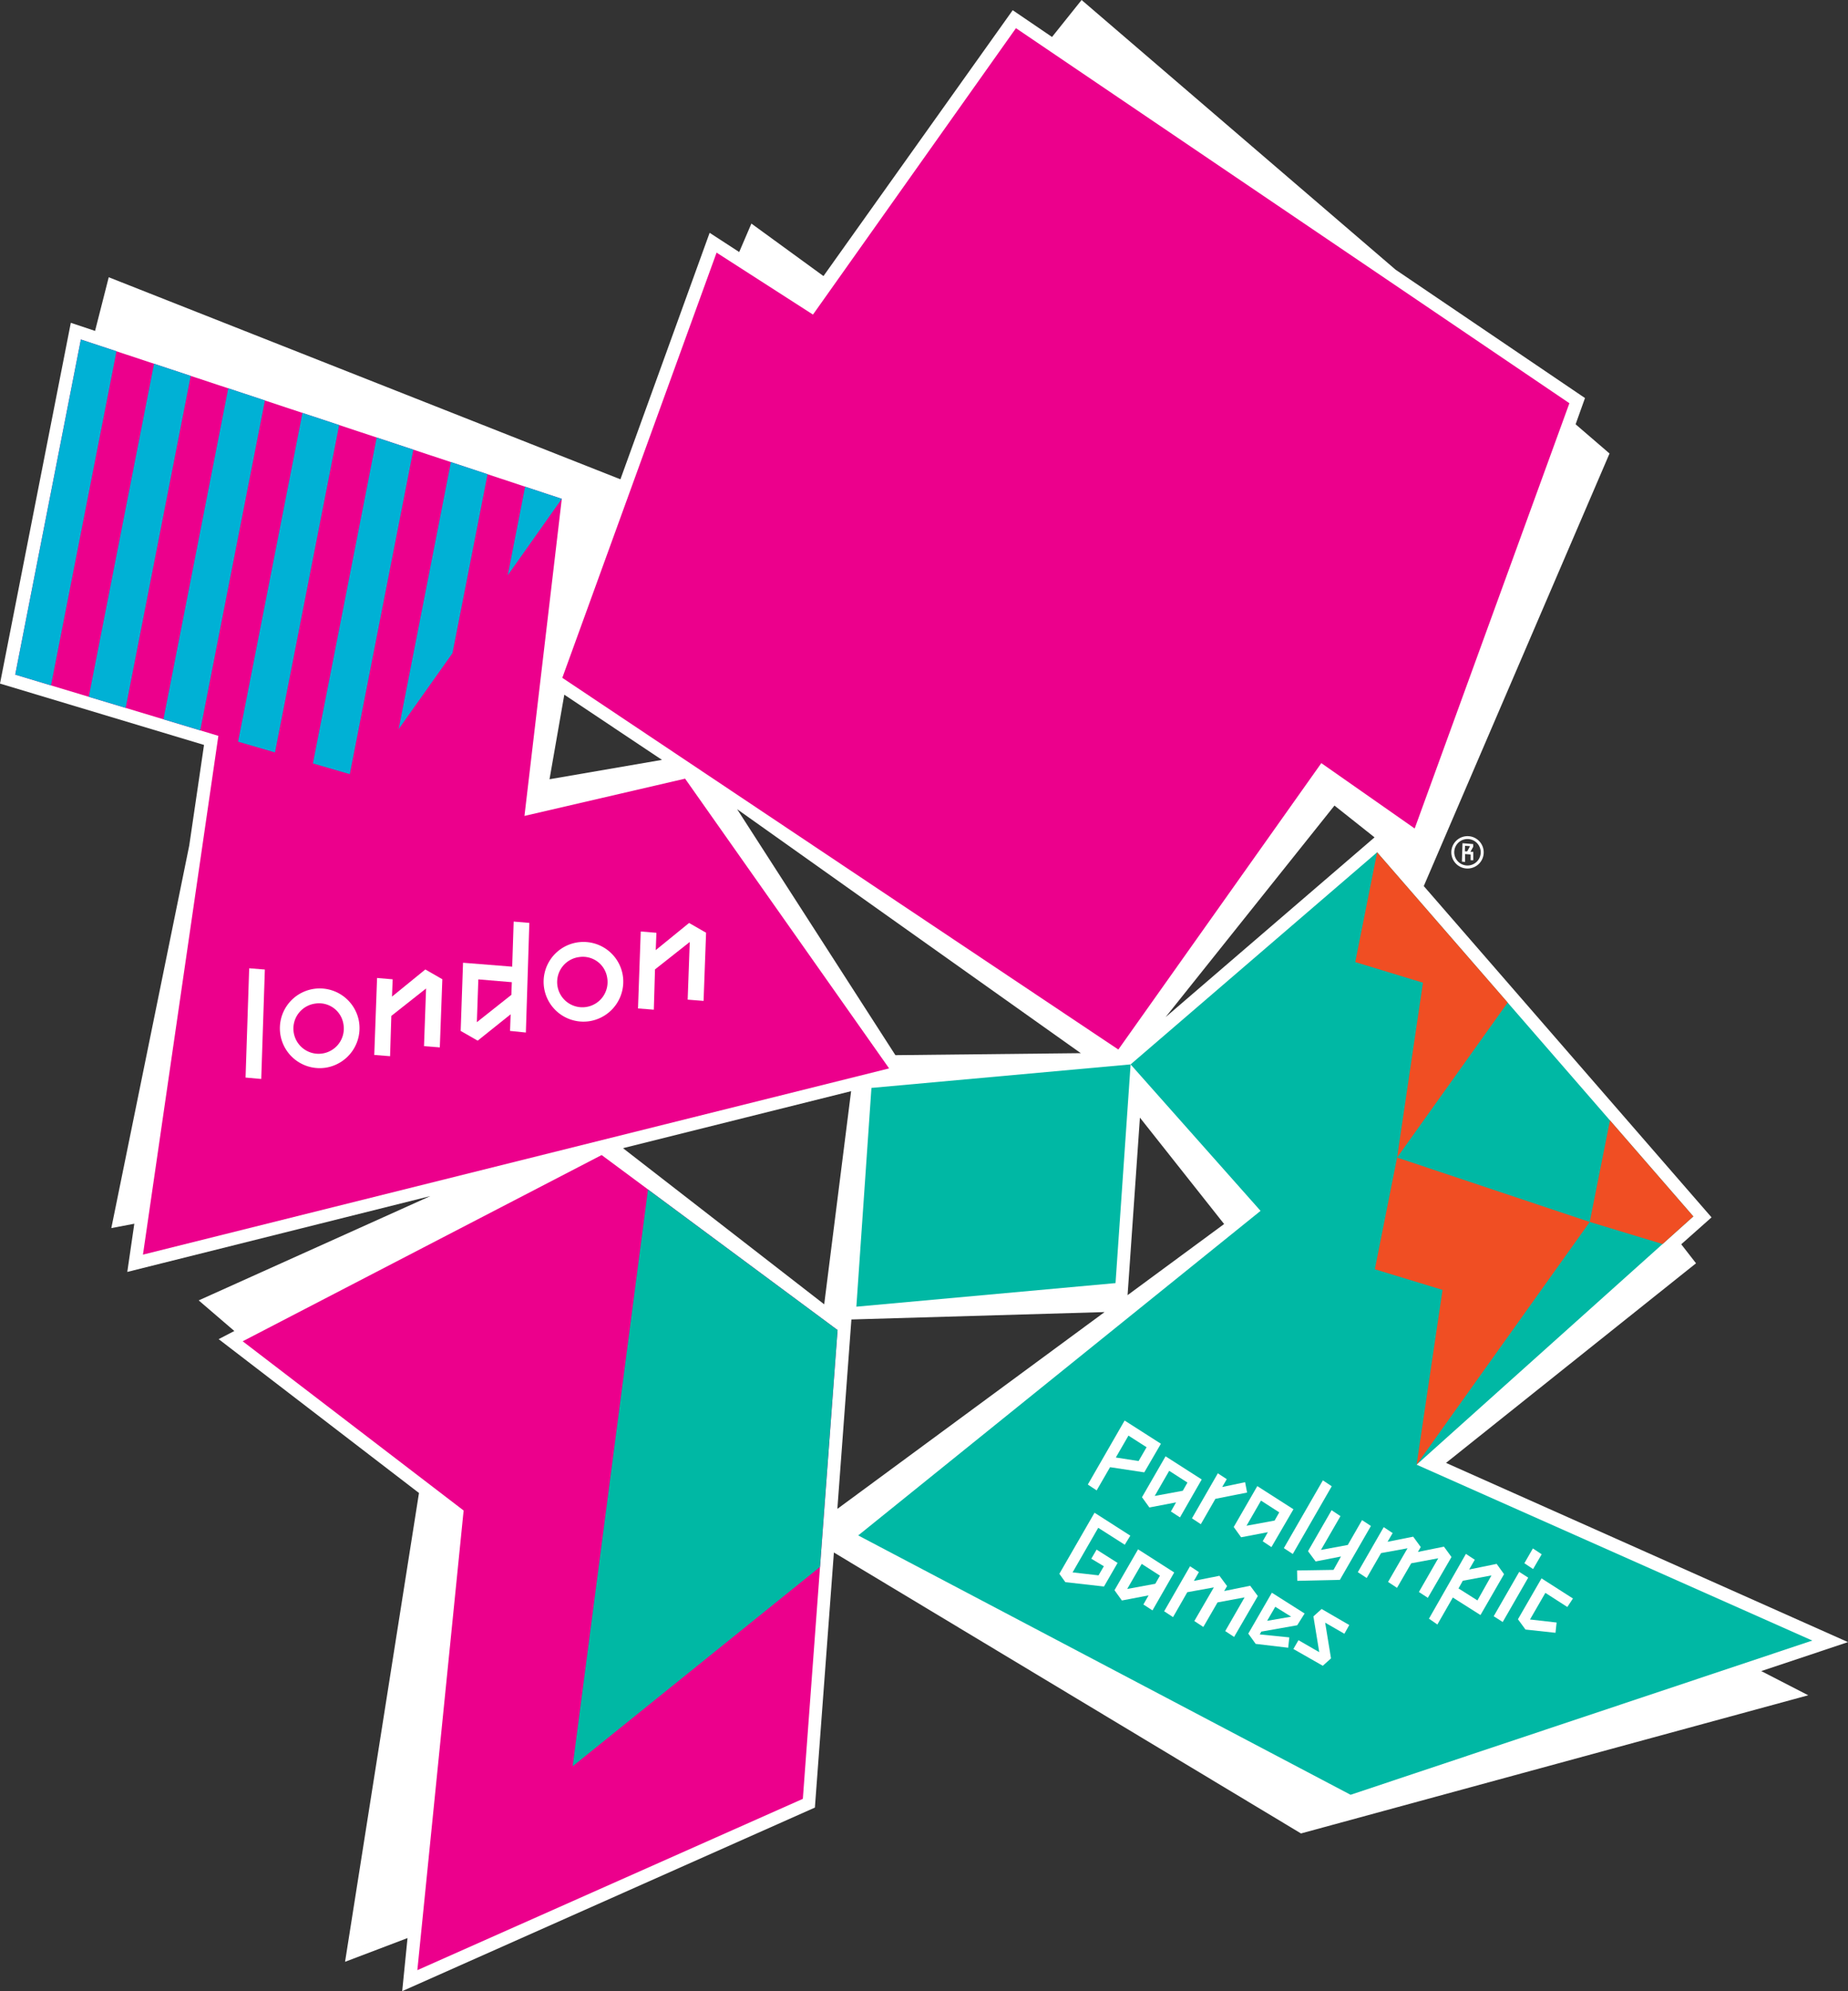 <svg id="Layer_1" data-name="Layer 1" xmlns="http://www.w3.org/2000/svg" viewBox="0 0 250 269.33"><rect x="0" y="0" width="250" height="269.33" fill="#333333" stroke="none"/><defs><style>.cls-1{fill:#fff;}.cls-2{fill:#ec008c;}.cls-3{fill:#00b8a4;}.cls-4{fill:#00b1d5;}.cls-5{fill:#f04e23;}</style></defs><path class="cls-1" d="M112-33.28l5.32,3.62,4-5L163.8,1.82l25.62,17.36-1.27,3.55,4.59,3.95L167.61,85.19,206.54,130l-4.1,3.64,2,2.57-33.82,27L225,187.45l-11.73,3.92,6.35,3.27L151,213.33l-63.19-38-2.57,34.5L29.41,234.66l.72-7.18-8.45,3.21,10-63.41L4.58,146.47l2.12-1.1-4.82-4.14,31.34-14.11-41,10.26.95-6.52-3.11.59L.6,79.71l2-13.61L-25,57.8-15.42,9l3.28,1.1,1.85-7.26L58.93,30.17,71-3.17l4,2.6,1.65-3.85,9.75,7.1ZM96.13,108.06l25.08-.27-46.49-33ZM49.34,70.74l15.21-2.62L51.34,59.3Zm9.94,49.9,27.22,21.12,3.64-28.83Zm29,48.79,36.15-26.62-34.25,1Zm39.26-28.91,13.06-9.62-11.39-14.39Zm5.14-37.6,28.27-24.32-5.42-4.3Z" transform="translate(25 34.66)"/><polygon class="cls-2" points="113.31 179.9 81.39 156.23 32.83 181.42 62.72 204.31 56.46 266.48 108.61 243.31 113.31 179.9"/><polygon class="cls-2" points="29.54 99.53 19.34 169.7 120.28 144.51 92.68 105.32 70.95 110.36 76 67.47 10.94 45.92 2.06 91.25 29.54 99.53"/><polygon class="cls-3" points="150.91 173.55 115.85 176.74 117.89 147.15 152.95 143.97 150.91 173.55"/><polygon class="cls-3" points="170.53 163.78 116.1 207.68 182.71 242.76 245.17 221.9 191.64 198.11 229.08 164.53 186.3 115.28 152.95 143.97 170.53 163.78"/><polygon class="cls-3" points="77.47 238.9 110.93 211.94 113.31 179.9 87.66 160.89 77.47 238.9"/><polygon class="cls-4" points="10.94 45.92 2.06 91.25 6.9 92.71 15.76 47.51 10.94 45.92"/><polygon class="cls-4" points="47.32 104.71 55.92 60.82 50.96 59.18 42.33 103.26 47.32 104.71"/><polygon class="cls-4" points="37.2 101.77 45.88 57.49 40.92 55.85 32.21 100.32 37.2 101.77"/><polygon class="cls-4" points="30.88 52.52 22.11 97.29 27.09 98.79 35.84 54.16 30.88 52.52"/><polygon class="cls-4" points="20.84 49.2 12.01 94.25 17 95.75 25.8 50.84 20.84 49.2"/><polygon class="cls-4" points="76 67.47 71.04 65.83 68.69 77.81 76 67.47"/><polygon class="cls-4" points="61.21 88.35 65.96 64.14 61 62.5 53.93 98.62 61.21 88.35"/><polygon class="cls-5" points="224.89 168.26 224.91 168.27 229.08 164.53 217.8 151.54 215.06 165.28 224.89 168.26"/><polygon class="cls-5" points="189 156.57 185.99 171.68 195.15 174.47 191.64 198.11 215.06 165.28 189 156.57"/><polygon class="cls-5" points="192.5 132.92 189 156.57 203.96 135.6 186.3 115.28 183.34 130.13 192.5 132.92"/><polygon class="cls-1" points="35.34 145.94 33.22 145.75 33.71 130.97 35.83 131.14 35.34 145.94"/><path class="cls-1" d="M19.21,109.73a5.39,5.39,0,1,1,4.35-6.24,5.42,5.42,0,0,1-4.35,6.24m-1.53-8.65a3.41,3.41,0,1,0,3.78,2.79,3.33,3.33,0,0,0-3.78-2.79" transform="translate(25 34.66)"/><polygon class="cls-1" points="59.5 141.67 57.36 141.5 57.64 133.7 52.94 137.41 52.77 142.86 50.63 142.69 51.01 132.28 53.12 132.46 53.03 134.8 57.54 131.13 59.84 132.45 59.5 141.67"/><path class="cls-1" d="M46.14,105,44,104.78l.08-2.25-4.46,3.57-2.3-1.32.32-9.22,6.65.53.2-6.1,2.12.18Zm-6.43-7.19-.2,5.79,4.67-3.7.06-1.71Z" transform="translate(25 34.66)"/><path class="cls-1" d="M54.89,103.44a5.39,5.39,0,1,1,4.35-6.24,5.42,5.42,0,0,1-4.35,6.24m-1.53-8.65a3.41,3.41,0,1,0,3.78,2.79,3.33,3.33,0,0,0-3.78-2.79" transform="translate(25 34.66)"/><polygon class="cls-1" points="95.18 135.38 93.03 135.21 93.31 127.41 88.61 131.12 88.45 136.57 86.31 136.4 86.68 125.99 88.8 126.17 88.71 128.51 93.22 124.84 95.52 126.16 95.18 135.38"/><path class="cls-1" d="M127.14,157.48l4.91,3.14-2.25,3.87-4.63-.7-1.81,3.14-1.2-.79Zm-1.19,5,3.08.48,1.08-1.87-2.45-1.57Z" transform="translate(25 34.66)"/><path class="cls-1" d="M133.4,169.78l.7-1.23-3.61.69-1-1.39,3.19-5.53,4.89,3.13-2.94,5.13Zm-2.19-2.1,3.8-.7.63-1.11-2.47-1.59Z" transform="translate(25 34.66)"/><polygon class="cls-1" points="161.25 205.37 164.75 199.28 165.96 200.07 165.34 201.13 168.44 200.48 168.71 201.88 164.42 202.73 162.45 206.16 161.25 205.37"/><path class="cls-1" d="M145.82,173.81l.7-1.23-3.62.69-1-1.39,3.19-5.53,4.89,3.13L147,174.6Zm-2.19-2.1,3.8-.7.63-1.11-2.47-1.59Z" transform="translate(25 34.66)"/><polygon class="cls-1" points="173.68 209.4 178.96 200.23 180.16 201.03 174.89 210.19 173.68 209.4"/><polygon class="cls-1" points="175.5 213.82 175.47 212.42 180.4 212.34 181.41 210.53 177.98 211.2 176.95 209.81 180.14 204.27 181.34 205.07 178.7 209.64 182.33 208.97 184.26 205.61 185.46 206.4 181.26 213.69 175.5 213.82"/><polygon class="cls-1" points="183.69 212.65 187.19 206.56 188.4 207.36 187.71 208.54 191.18 207.85 192.2 209.25 191.82 209.91 195.34 209.2 196.36 210.6 193.16 216.12 191.95 215.33 194.57 210.77 190.91 211.45 188.99 214.77 187.78 213.97 190.41 209.42 186.83 210.07 184.89 213.44 183.69 212.65"/><path class="cls-1" d="M168.31,184.28l5-8.76,1.2.79-.76,1.32,3.72-.76,1,1.39-3.19,5.53-3.74-2.37-2.09,3.65Zm4-4.09,2.56,1.62,1.9-3.38-3.88.72Z" transform="translate(25 34.66)"/><path class="cls-1" d="M177.07,183.95l3.45-6,1.22.78-3.45,6Zm4.15-7.17,1.15-2,1.19.79-1.16,2Z" transform="translate(25 34.66)"/><polygon class="cls-1" points="210.43 220.85 206.37 220.41 205.35 219.02 208.54 213.49 212.79 216.21 212.03 217.36 209.06 215.45 206.98 219.05 210.58 219.46 210.43 220.85"/><polygon class="cls-1" points="147.63 210.83 148.35 209.6 151.19 211.4 149.35 214.59 144.12 214 143.31 212.87 148.07 204.61 152.91 207.71 152.16 208.94 148.57 206.65 145.1 212.68 148.61 213.08 149.33 211.85 147.63 210.83"/><path class="cls-1" d="M129.68,182.36l.7-1.23-3.61.69-1-1.39,3.19-5.53,4.89,3.13-2.94,5.13Zm-2.19-2.1,3.8-.7.63-1.1-2.47-1.59Z" transform="translate(25 34.66)"/><polygon class="cls-1" points="157.49 217.94 160.99 211.85 162.19 212.64 161.51 213.83 164.97 213.14 166 214.53 165.61 215.2 169.13 214.49 170.16 215.88 166.95 221.41 165.75 220.62 168.37 216.06 164.71 216.74 162.79 220.06 161.57 219.26 164.21 214.71 160.62 215.36 158.69 218.73 157.49 217.94"/><path class="cls-1" d="M149.27,188.21l-4.4-.52-1-1.39,3.19-5.53,4.43,2.81-1,1.59-4.86.86-.21.38,4,.4Zm-2.85-3.64,3.25-.56-2.15-1.34Z" transform="translate(25 34.66)"/><polygon class="cls-1" points="181.87 220.98 179.27 219.48 180.06 224.31 178.95 225.31 174.97 223.04 175.66 221.85 178.47 223.47 177.68 218.63 178.79 217.63 182.53 219.8 181.87 220.98"/><path class="cls-1" d="M172.77,81.88l.08-2.49,1.45.12,0,.36-.38.69.39,0,0,1.13-.36,0,0-.77-.75-.06,0,1.06Zm.4-1.39.32,0,.38-.7-.68-.05Z" transform="translate(25 34.66)"/><path class="cls-1" d="M171.37,81a2.19,2.19,0,1,0,1.77-2.53A2.19,2.19,0,0,0,171.37,81m.39-.07a1.79,1.79,0,1,1,2.07,1.45,1.79,1.79,0,0,1-2.07-1.45" transform="translate(25 34.66)"/><polygon class="cls-2" points="212.31 54.54 137.44 3.81 109.98 42.55 96.94 34.17 76.07 91.68 151.29 141.96 178.75 103.22 191.38 112.06 212.31 54.54"/></svg>